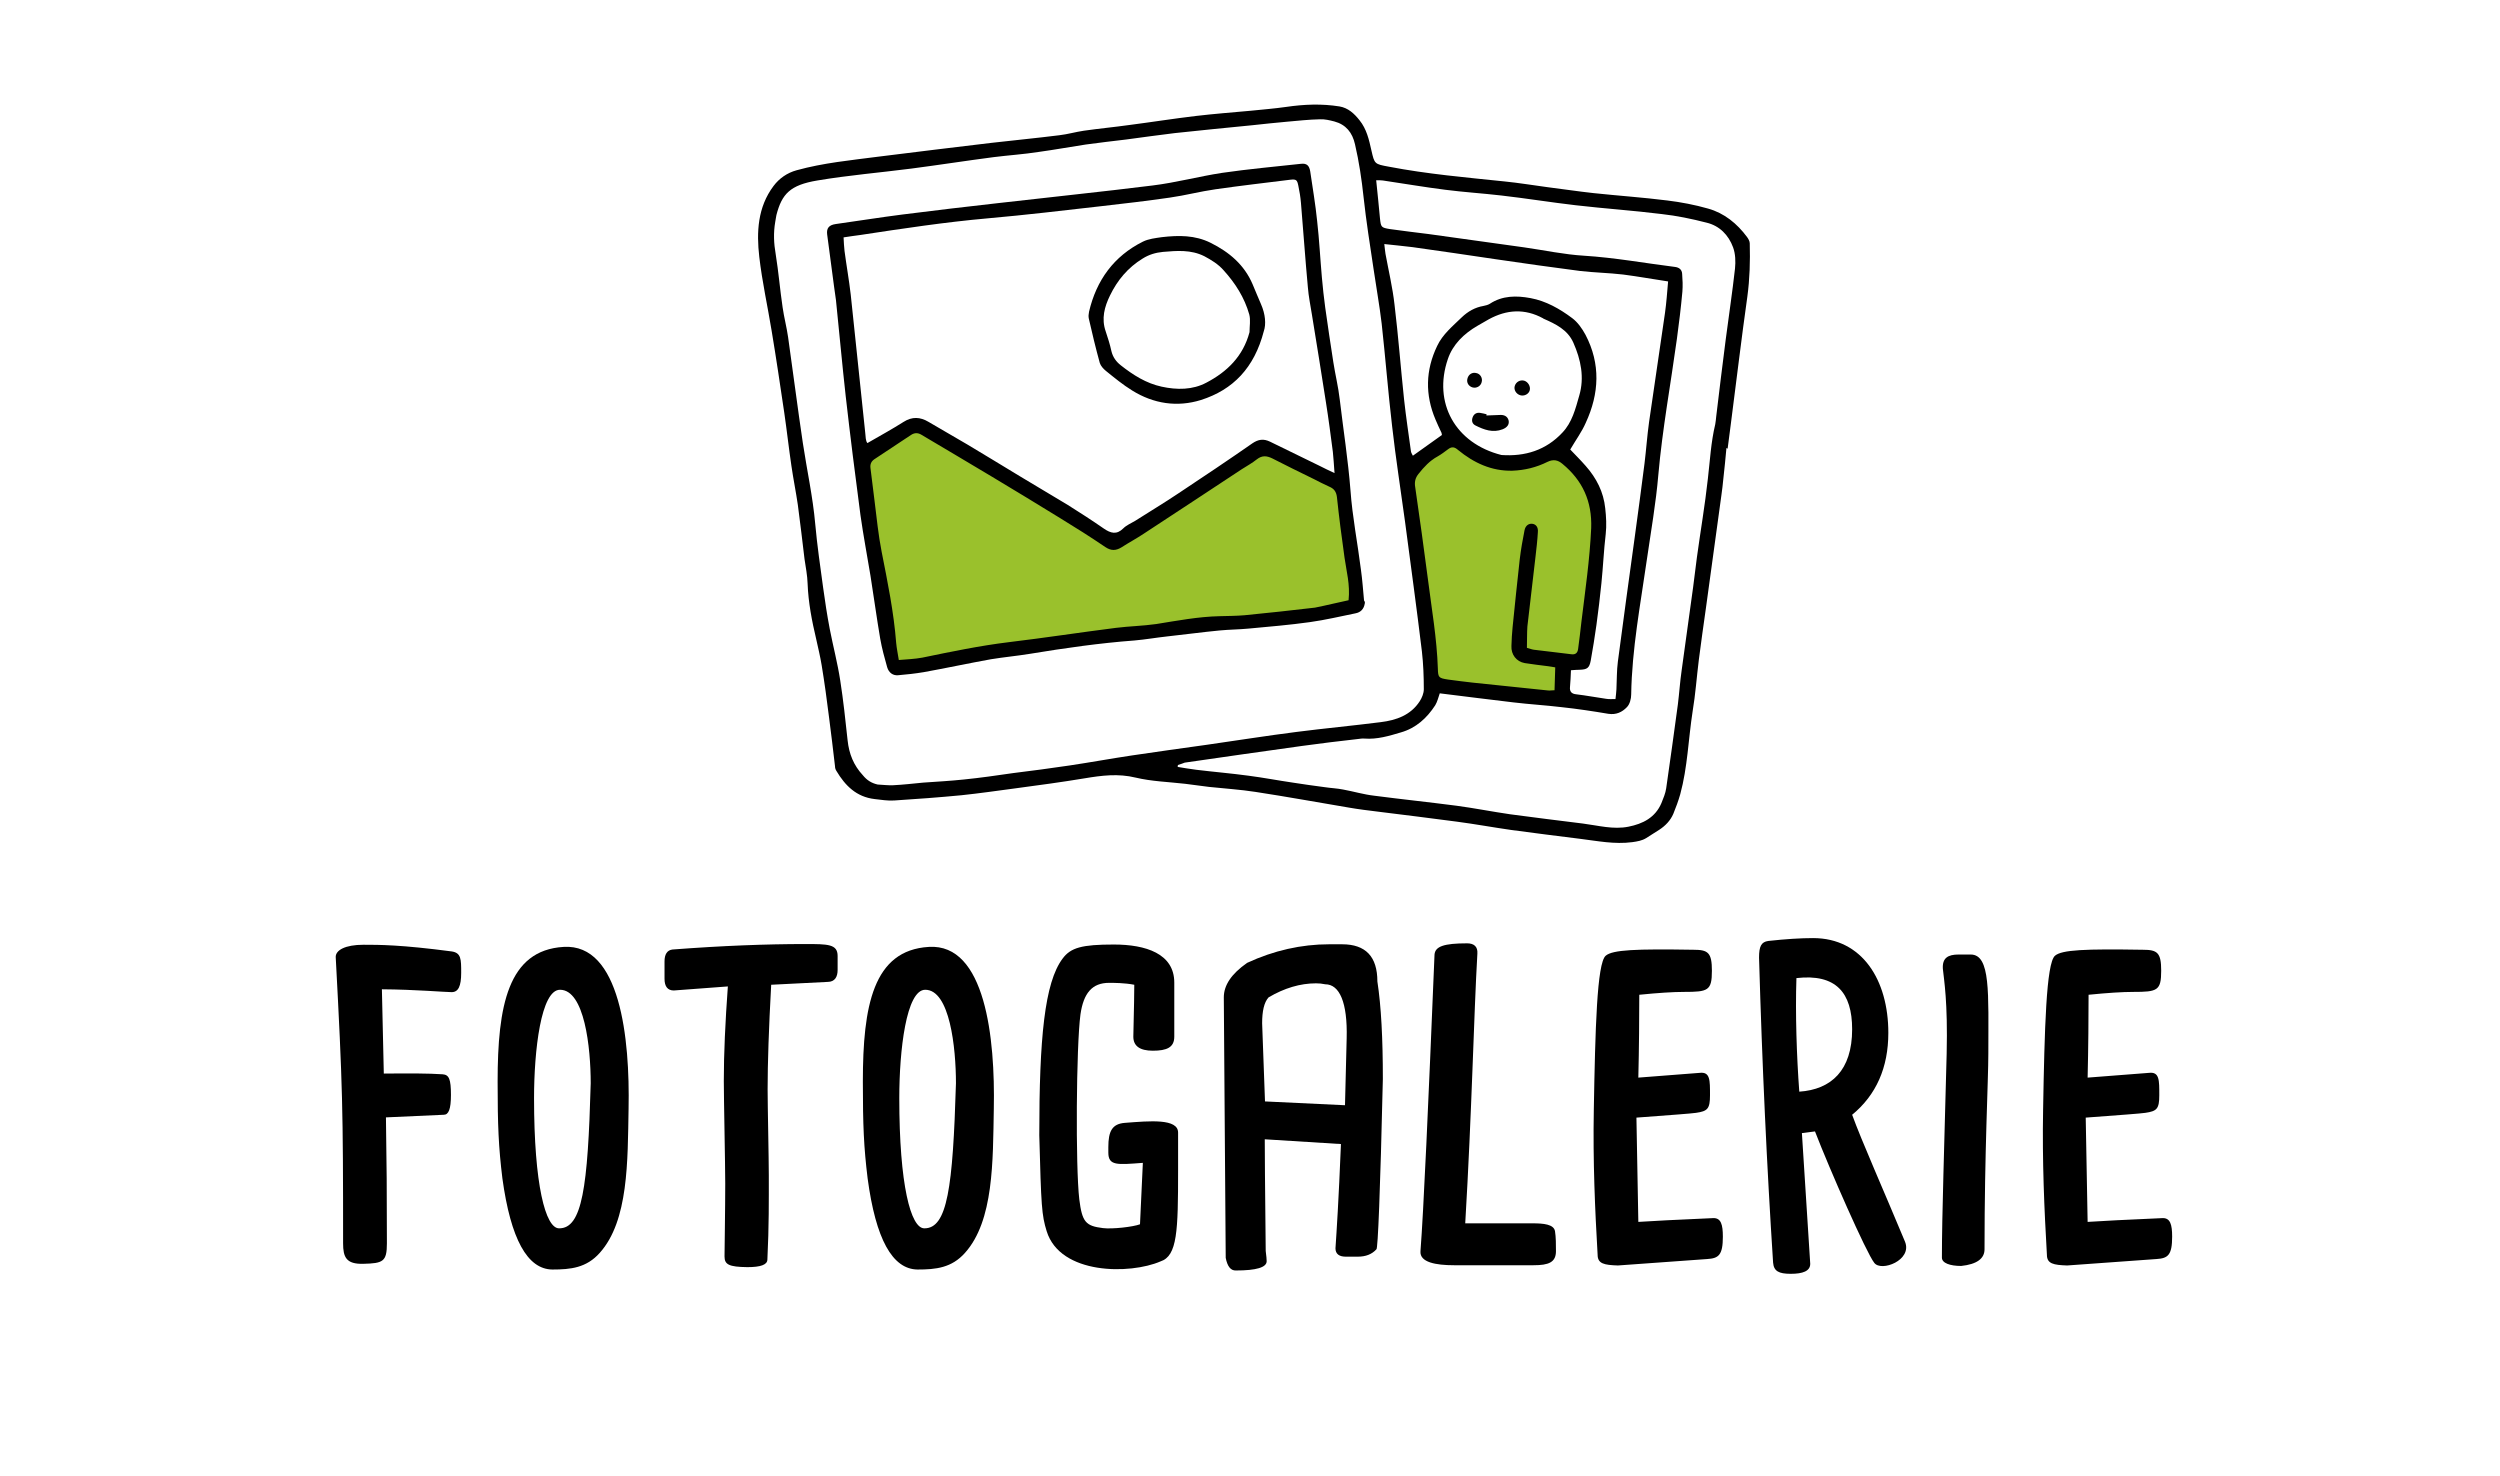 <?xml version="1.0" encoding="utf-8"?>
<!-- Generator: Adobe Illustrator 24.0.2, SVG Export Plug-In . SVG Version: 6.00 Build 0)  -->
<svg version="1.1" id="Vrstva_1" xmlns="http://www.w3.org/2000/svg" xmlns:xlink="http://www.w3.org/1999/xlink" x="0px" y="0px"
	 viewBox="0 0 105 62" style="enable-background:new 0 0 105 62;" xml:space="preserve">
<style type="text/css">
	.st0{fill:#9AC12C;}
</style>
<g>
	<path d="M14.41,52.22c0-5.69-0.02-6.57-0.31-12.03c0-0.28,0.39-0.51,1.17-0.51c0.66,0,1.58,0,3.7,0.28c0.4,0.06,0.4,0.32,0.4,0.9
		c0,0.56-0.12,0.81-0.4,0.81c-0.27,0-1.51-0.11-2.93-0.12l0.08,3.54c1.13-0.01,1.86-0.01,2.47,0.03c0.27,0.02,0.35,0.2,0.35,0.87
		c0,0.6-0.1,0.83-0.3,0.83l-2.43,0.11c0.03,2.15,0.04,2.94,0.04,5.29c0,0.77-0.16,0.84-0.99,0.86C14.54,53.1,14.41,52.8,14.41,52.22
		z"/>
	<path d="M21.1,49.49c-0.16-1.31-0.2-2.22-0.2-4.06c0-3.18,0.43-5.52,2.77-5.66c2.38-0.15,2.79,3.84,2.73,6.8
		c-0.04,2.2,0,4.7-1.21,6.05c-0.56,0.63-1.22,0.7-1.99,0.7C22.15,53.31,21.45,52.04,21.1,49.49z M24.81,45.5
		c0-1.51-0.26-3.93-1.29-3.93c-0.8,0-1.09,2.55-1.09,4.55c0,3.64,0.48,5.47,1.05,5.47C24.45,51.6,24.69,49.88,24.81,45.5z"/>
	<path d="M30.43,52.77c0-0.22,0.03-2.01,0.03-3.06c0-0.77-0.06-3.61-0.06-4.31c0-1.14,0.06-2.46,0.17-3.97L28.3,41.6
		c-0.26,0-0.39-0.17-0.39-0.49v-0.73c0-0.3,0.11-0.47,0.33-0.5c2.1-0.16,3.96-0.23,5.58-0.23c0.95,0,1.36,0,1.36,0.5v0.59
		c0,0.28-0.11,0.5-0.42,0.5l-2.37,0.12c-0.1,1.83-0.15,3.29-0.15,4.39c0,0.69,0.05,2.91,0.05,3.61c0,1.04,0.01,2.12-0.06,3.55
		c-0.01,0.21-0.28,0.31-0.84,0.31C30.61,53.21,30.43,53.11,30.43,52.77z"/>
	<path d="M36.44,49.49c-0.16-1.31-0.2-2.22-0.2-4.06c0-3.18,0.43-5.52,2.77-5.66c2.38-0.15,2.79,3.84,2.73,6.8
		c-0.04,2.2,0,4.7-1.21,6.05c-0.56,0.63-1.22,0.7-1.99,0.7C37.48,53.31,36.78,52.04,36.44,49.49z M40.15,45.5
		c0-1.51-0.26-3.93-1.29-3.93c-0.8,0-1.09,2.55-1.09,4.55c0,3.64,0.48,5.47,1.05,5.47C39.79,51.6,40.02,49.88,40.15,45.5z"/>
	<path d="M43.96,51.71c-0.21-0.68-0.23-1.04-0.31-4.03c0-4.07,0.22-6.41,0.98-7.42c0.34-0.46,0.81-0.59,2.15-0.59
		s2.54,0.38,2.54,1.6v2.27c0,0.45-0.31,0.59-0.9,0.59c-0.55,0-0.82-0.2-0.82-0.59c0.03-1.18,0.04-1.97,0.04-2.18
		c-0.41-0.08-0.86-0.08-1.06-0.08c-0.71,0-1.07,0.43-1.2,1.32c-0.18,1.34-0.21,6.41-0.05,7.77c0.12,0.96,0.27,1.12,0.99,1.21
		c0.39,0.05,1.27-0.05,1.56-0.16l0.12-2.58c-1.07,0.08-1.45,0.13-1.45-0.43v-0.23c0-0.67,0.16-0.98,0.7-1.02
		c1.04-0.08,2.23-0.19,2.23,0.41v1.58c0,2.55-0.03,3.6-0.74,3.83C47.47,53.53,44.53,53.55,43.96,51.71z"/>
	<path d="M51.48,52.83l-0.08-10.94c0-0.51,0.32-0.99,0.98-1.45c1.12-0.52,2.28-0.78,3.44-0.78h0.55c0.99,0,1.48,0.52,1.48,1.56
		c0.16,1.04,0.23,2.41,0.23,4.1c-0.11,4.77-0.21,7.15-0.27,7.15c-0.19,0.21-0.45,0.31-0.78,0.31h-0.51c-0.28,0-0.43-0.12-0.43-0.35
		c0.05-0.75,0.13-1.94,0.23-4.38l-3.2-0.2c0,0.54,0.01,1.84,0.04,4.69c0.03,0.22,0.04,0.37,0.04,0.43c0,0.26-0.43,0.39-1.29,0.39
		C51.69,53.37,51.55,53.19,51.48,52.83z M56.56,43.61c0.04-1.51-0.3-2.27-0.9-2.27c-0.14-0.03-0.26-0.04-0.39-0.04
		c-0.66,0-1.33,0.2-1.99,0.59c-0.19,0.21-0.27,0.58-0.27,1.09l0.12,3.28l3.36,0.16L56.56,43.61z"/>
	<path d="M59.66,52.55c0.13-1.69,0.33-6.1,0.59-12.46c0.03-0.34,0.39-0.47,1.37-0.47c0.29,0,0.45,0.14,0.43,0.43
		c-0.15,2.59-0.23,6.62-0.51,11.33h2.83c0.46,0,0.89,0.04,0.94,0.33c0.04,0.25,0.04,0.56,0.04,0.84c0,0.47-0.31,0.59-0.94,0.59
		h-3.34C60.31,53.14,59.62,53.02,59.66,52.55z"/>
	<path d="M67.1,52.7c-0.11-1.89-0.2-3.93-0.16-6.09c0.06-3.37,0.13-6.16,0.5-6.47c0.29-0.25,1.26-0.29,3.69-0.25
		c0.61,0,0.77,0.12,0.77,0.88c0,0.84-0.16,0.89-1.17,0.89c-0.46,0-1.08,0.04-1.88,0.12c0,0.87-0.01,2.29-0.04,3.48l2.58-0.2
		c0.44-0.05,0.43,0.31,0.43,0.94c0,0.57-0.1,0.67-0.59,0.74c-0.2,0.03-1.03,0.09-2.5,0.2l0.08,4.38c0.56-0.04,1.61-0.09,3.16-0.16
		c0.31,0,0.39,0.27,0.39,0.78c0,0.78-0.18,0.91-0.66,0.94l-3.75,0.27C67.38,53.13,67.1,53.08,67.1,52.7z"/>
	<path d="M74.47,53.03c-0.26-4.02-0.46-8.29-0.59-12.81c0-0.47,0.09-0.66,0.39-0.7c0.73-0.08,1.36-0.12,1.88-0.12
		c2.07,0,3.16,1.77,3.16,3.98c0,1.46-0.51,2.61-1.52,3.44c0.39,1.08,1.36,3.26,2.22,5.33c0.32,0.78-1,1.28-1.29,0.89
		c-0.33-0.41-1.88-3.94-2.49-5.52l-0.55,0.07l0.35,5.49c0,0.31-0.32,0.42-0.82,0.42S74.5,53.39,74.47,53.03z M77.79,43.23
		c0-1.54-0.68-2.34-2.34-2.15c-0.05,1.49,0.01,3.29,0.12,4.77C76.91,45.76,77.79,44.96,77.79,43.23z"/>
	<path d="M81.56,52.82c0-1.81,0.1-4.56,0.2-8.57c0.05-2.18-0.11-3.07-0.16-3.56c-0.03-0.46,0.22-0.6,0.66-0.6h0.51
		c0.84,0,0.74,1.61,0.74,4.16c0,1.15-0.16,4.09-0.16,8.22c0,0.39-0.32,0.63-0.98,0.7C81.9,53.17,81.56,53.05,81.56,52.82z"/>
	<path d="M85.97,52.7c-0.11-1.89-0.2-3.93-0.16-6.09c0.06-3.37,0.13-6.16,0.5-6.47c0.29-0.25,1.26-0.29,3.69-0.25
		c0.61,0,0.77,0.12,0.77,0.88c0,0.84-0.16,0.89-1.17,0.89c-0.46,0-1.08,0.04-1.88,0.12c0,0.87-0.01,2.29-0.04,3.48l2.58-0.2
		c0.44-0.05,0.43,0.31,0.43,0.94c0,0.57-0.1,0.67-0.59,0.74c-0.2,0.03-1.03,0.09-2.5,0.2l0.08,4.38c0.56-0.04,1.61-0.09,3.16-0.16
		c0.31,0,0.39,0.27,0.39,0.78c0,0.78-0.18,0.91-0.66,0.94l-3.75,0.27C86.25,53.13,85.97,53.08,85.97,52.7z"/>
</g>
<g>
	<polygon class="st0" points="36.36,19.13 38.58,17.71 46.84,22.78 52.88,18.79 56.34,20.24 56.9,25.04 56.65,25.6 45.75,26.8 
		37.7,28.11 37.31,27.19 	"/>
	<polygon class="st0" points="59.16,19.8 61.18,18.2 62.59,19.32 65.05,19.13 65.9,19.13 66.83,20.59 67.17,22.4 66.43,27.71 
		65.55,27.71 65.37,27.71 65.62,28.56 65.44,29.35 60.36,28.71 	"/>
	<g>
		<path d="M72.51,18.82c-0.04,0.43-0.08,0.86-0.13,1.29c-0.02,0.23-0.05,0.46-0.08,0.68c-0.22,1.58-0.43,3.16-0.65,4.74
			c-0.1,0.73-0.21,1.46-0.3,2.19c-0.09,0.72-0.14,1.44-0.26,2.16c-0.18,1.16-0.21,2.34-0.52,3.48c-0.08,0.28-0.18,0.55-0.29,0.82
			c-0.12,0.28-0.33,0.5-0.59,0.67c-0.18,0.12-0.37,0.23-0.55,0.35c-0.18,0.11-0.37,0.14-0.58,0.17c-0.75,0.1-1.47-0.05-2.2-0.14
			c-0.96-0.12-1.92-0.24-2.88-0.37c-0.77-0.11-1.53-0.25-2.29-0.35c-1.1-0.15-2.21-0.28-3.31-0.42c-0.41-0.05-0.82-0.1-1.22-0.17
			c-1.31-0.22-2.62-0.46-3.93-0.66c-0.64-0.1-1.3-0.14-1.95-0.21c-0.34-0.04-0.67-0.09-1-0.13c-0.7-0.08-1.41-0.1-2.08-0.26
			c-0.74-0.18-1.43-0.09-2.15,0.03c-0.96,0.16-1.93,0.29-2.9,0.42c-0.75,0.1-1.51,0.21-2.27,0.29c-0.94,0.09-1.88,0.16-2.82,0.22
			c-0.27,0.02-0.55-0.03-0.83-0.06c-0.76-0.09-1.23-0.56-1.6-1.18c-0.04-0.06-0.06-0.13-0.06-0.2c-0.08-0.68-0.16-1.37-0.25-2.05
			c-0.09-0.73-0.19-1.46-0.31-2.19c-0.06-0.37-0.15-0.73-0.23-1.1c-0.18-0.76-0.33-1.53-0.36-2.32c-0.01-0.35-0.08-0.7-0.13-1.04
			c-0.09-0.76-0.18-1.51-0.28-2.27c-0.08-0.55-0.19-1.09-0.27-1.64c-0.11-0.74-0.19-1.48-0.3-2.23c-0.17-1.15-0.34-2.3-0.53-3.44
			c-0.17-1.04-0.4-2.07-0.52-3.11c-0.12-1.04-0.07-2.09,0.6-2.98c0.24-0.32,0.57-0.55,0.97-0.66c1.12-0.31,2.28-0.42,3.43-0.57
			c1.58-0.2,3.17-0.39,4.75-0.58c0.95-0.11,1.9-0.2,2.85-0.32c0.35-0.04,0.69-0.14,1.03-0.19c0.63-0.09,1.27-0.15,1.91-0.24
			c0.93-0.12,1.87-0.27,2.8-0.38c0.77-0.09,1.54-0.15,2.31-0.22c0.49-0.05,0.99-0.09,1.48-0.16c0.75-0.11,1.49-0.14,2.24-0.02
			c0.36,0.06,0.62,0.3,0.84,0.58c0.3,0.37,0.4,0.82,0.5,1.27c0.13,0.57,0.13,0.57,0.73,0.68c1.61,0.31,3.23,0.45,4.86,0.62
			c0.6,0.06,1.2,0.16,1.8,0.24c0.65,0.08,1.29,0.18,1.94,0.25c1.03,0.11,2.07,0.18,3.1,0.31c0.57,0.07,1.15,0.18,1.71,0.34
			c0.68,0.19,1.22,0.63,1.64,1.2c0.05,0.07,0.11,0.17,0.11,0.26c0.02,0.75,0,1.49-0.1,2.23c-0.25,1.77-0.46,3.55-0.69,5.32
			c-0.05,0.36-0.09,0.72-0.14,1.08C72.54,18.82,72.53,18.82,72.51,18.82z M36.86,32.95c0.22,0.01,0.43,0.04,0.65,0.03
			c0.42-0.02,0.84-0.07,1.26-0.11c0.57-0.04,1.13-0.07,1.7-0.13c0.7-0.07,1.39-0.17,2.08-0.27c0.79-0.1,1.58-0.2,2.37-0.32
			c0.87-0.13,1.74-0.29,2.61-0.42c1.05-0.16,2.11-0.3,3.16-0.45c1.26-0.18,2.51-0.38,3.77-0.54c1.17-0.15,2.35-0.26,3.53-0.41
			c0.65-0.08,1.26-0.29,1.64-0.88c0.09-0.14,0.17-0.33,0.17-0.5c0-0.53-0.02-1.06-0.08-1.59c-0.22-1.82-0.47-3.64-0.71-5.46
			c-0.18-1.33-0.39-2.66-0.54-3.99c-0.17-1.44-0.28-2.88-0.44-4.32c-0.09-0.77-0.23-1.53-0.34-2.29c-0.15-1-0.31-2.01-0.42-3.02
			c-0.08-0.75-0.19-1.49-0.36-2.22c-0.11-0.49-0.38-0.83-0.87-0.96c-0.2-0.05-0.4-0.1-0.6-0.09c-0.46,0.01-0.92,0.06-1.37,0.1
			c-0.49,0.04-0.99,0.1-1.48,0.15c-1.08,0.11-2.17,0.21-3.25,0.33c-0.68,0.08-1.36,0.18-2.05,0.27c-0.56,0.07-1.13,0.13-1.69,0.21
			c-0.66,0.1-1.31,0.22-1.97,0.31C43,6.48,42.36,6.52,41.73,6.6c-1.15,0.15-2.3,0.33-3.45,0.48c-1.32,0.17-2.64,0.28-3.95,0.5
			c-1.14,0.19-1.49,0.56-1.72,1.45c-0.02,0.09-0.03,0.19-0.05,0.29c-0.08,0.46-0.06,0.9,0.02,1.36c0.12,0.74,0.18,1.49,0.29,2.23
			c0.06,0.42,0.17,0.83,0.23,1.25c0.21,1.48,0.4,2.97,0.62,4.45c0.17,1.13,0.42,2.26,0.52,3.4c0.08,0.89,0.21,1.78,0.33,2.66
			c0.08,0.59,0.17,1.17,0.28,1.75c0.14,0.72,0.33,1.44,0.44,2.16c0.13,0.83,0.22,1.68,0.31,2.52c0.06,0.56,0.25,1.04,0.64,1.46
			C36.41,32.77,36.6,32.89,36.86,32.95z M49.47,32.13c0,0.03,0,0.05-0.01,0.08c0.26,0.04,0.52,0.09,0.78,0.12
			c0.73,0.09,1.47,0.15,2.2,0.25c0.62,0.08,1.24,0.2,1.86,0.29c0.44,0.07,0.88,0.13,1.33,0.19c0.26,0.04,0.53,0.05,0.78,0.1
			c0.44,0.08,0.87,0.21,1.31,0.26c1.15,0.15,2.3,0.27,3.45,0.42c0.75,0.1,1.5,0.25,2.26,0.36c1.02,0.14,2.04,0.26,3.06,0.39
			c0.63,0.08,1.27,0.26,1.91,0.13c0.6-0.12,1.12-0.38,1.38-0.99c0.08-0.2,0.17-0.41,0.2-0.62c0.17-1.17,0.33-2.34,0.49-3.52
			c0.06-0.48,0.09-0.96,0.16-1.44c0.16-1.16,0.32-2.32,0.48-3.48c0.06-0.42,0.1-0.84,0.16-1.26c0.15-1.1,0.34-2.2,0.46-3.3
			c0.09-0.77,0.13-1.54,0.31-2.29c0.02-0.11,0.03-0.22,0.04-0.32c0.13-1.08,0.26-2.16,0.4-3.24c0.13-1,0.28-1.99,0.39-2.98
			c0.03-0.29,0.02-0.62-0.08-0.89c-0.19-0.52-0.57-0.91-1.12-1.04c-0.62-0.16-1.25-0.29-1.88-0.36c-1.2-0.15-2.41-0.23-3.61-0.37
			c-1.04-0.12-2.08-0.29-3.13-0.41c-0.78-0.09-1.57-0.14-2.35-0.24c-0.87-0.11-1.74-0.26-2.62-0.39c-0.08-0.01-0.16-0.01-0.28-0.01
			c0.06,0.56,0.11,1.09,0.16,1.61c0.04,0.36,0.05,0.38,0.41,0.44C58.92,9.7,59.46,9.76,60,9.83c1.34,0.19,2.68,0.37,4.02,0.56
			c0.84,0.12,1.67,0.3,2.51,0.35c1.28,0.08,2.54,0.31,3.81,0.47c0.18,0.02,0.3,0.11,0.31,0.29c0.02,0.25,0.03,0.5,0.01,0.75
			c-0.06,0.66-0.14,1.32-0.23,1.98c-0.26,1.9-0.61,3.79-0.78,5.71c-0.1,1.19-0.31,2.37-0.48,3.55c-0.27,1.89-0.63,3.77-0.66,5.68
			c0,0.18-0.06,0.41-0.18,0.53c-0.2,0.21-0.45,0.33-0.78,0.28c-0.65-0.11-1.31-0.21-1.97-0.28c-0.67-0.08-1.35-0.12-2.02-0.2
			c-1.02-0.12-2.04-0.25-3.09-0.38c-0.06,0.17-0.1,0.35-0.19,0.5c-0.35,0.54-0.81,0.96-1.44,1.14c-0.5,0.15-1,0.3-1.53,0.26
			c-0.1-0.01-0.19,0.01-0.29,0.02c-0.78,0.09-1.56,0.18-2.34,0.29c-1.64,0.23-3.28,0.46-4.92,0.7
			C49.68,32.06,49.58,32.1,49.47,32.13z M65.95,18.88c0.21,0.22,0.44,0.45,0.65,0.69c0.45,0.51,0.75,1.09,0.82,1.78
			c0.04,0.36,0.06,0.72,0.02,1.08c-0.08,0.68-0.11,1.37-0.18,2.06c-0.06,0.59-0.13,1.18-0.21,1.76c-0.07,0.5-0.15,1-0.24,1.5
			c-0.06,0.31-0.15,0.37-0.47,0.38c-0.11,0-0.21,0.01-0.36,0.02c-0.01,0.25-0.02,0.48-0.04,0.7c-0.02,0.19,0.06,0.29,0.26,0.31
			c0.42,0.05,0.84,0.13,1.26,0.19c0.12,0.02,0.24,0.01,0.39,0.01c0.02-0.15,0.03-0.28,0.04-0.41c0.02-0.39,0.01-0.78,0.06-1.16
			c0.23-1.75,0.47-3.5,0.71-5.24c0.14-1.03,0.28-2.06,0.41-3.09c0.07-0.57,0.11-1.15,0.19-1.73c0.22-1.53,0.45-3.06,0.67-4.59
			c0.06-0.43,0.09-0.86,0.13-1.32c-0.66-0.1-1.27-0.21-1.89-0.29c-0.6-0.07-1.21-0.08-1.81-0.15c-1.17-0.15-2.35-0.32-3.52-0.49
			c-1.17-0.17-2.34-0.35-3.51-0.51c-0.38-0.05-0.76-0.08-1.19-0.13c0.02,0.16,0.03,0.29,0.05,0.41c0.13,0.71,0.3,1.42,0.38,2.14
			c0.16,1.32,0.26,2.65,0.4,3.97c0.08,0.73,0.19,1.46,0.29,2.19c0.01,0.06,0.05,0.12,0.08,0.18c0.42-0.3,0.82-0.58,1.22-0.87
			c-0.01-0.05-0.01-0.09-0.03-0.12c-0.08-0.18-0.17-0.35-0.24-0.53c-0.44-1.04-0.42-2.07,0.07-3.09c0.23-0.49,0.65-0.83,1.03-1.2
			c0.26-0.25,0.56-0.42,0.91-0.48c0.09-0.02,0.19-0.04,0.27-0.09c0.53-0.35,1.12-0.35,1.71-0.24c0.65,0.12,1.23,0.45,1.75,0.84
			c0.23,0.17,0.42,0.44,0.56,0.7c0.64,1.22,0.58,2.47,0.01,3.7C66.44,18.13,66.19,18.47,65.95,18.88z M64.13,27.21
			c0.12,0.03,0.21,0.07,0.3,0.08c0.53,0.07,1.06,0.12,1.58,0.19c0.18,0.02,0.25-0.08,0.27-0.22c0.05-0.38,0.1-0.77,0.14-1.15
			c0.16-1.31,0.35-2.61,0.41-3.93c0.04-1.12-0.36-2-1.21-2.7c-0.19-0.16-0.38-0.2-0.63-0.08c-0.46,0.23-0.95,0.35-1.47,0.37
			c-0.88,0.02-1.62-0.33-2.28-0.87c-0.15-0.13-0.26-0.15-0.41-0.04c-0.15,0.11-0.29,0.22-0.45,0.31c-0.33,0.18-0.57,0.44-0.8,0.73
			c-0.14,0.17-0.18,0.35-0.14,0.57c0.19,1.28,0.36,2.56,0.53,3.84c0.16,1.26,0.38,2.51,0.42,3.78c0.01,0.37,0.04,0.39,0.42,0.45
			c0.35,0.05,0.7,0.09,1.04,0.13c1.06,0.11,2.11,0.22,3.17,0.33c0.08,0.01,0.16-0.01,0.27-0.01c0.01-0.33,0.02-0.63,0.03-0.96
			c-0.12-0.02-0.22-0.04-0.31-0.05c-0.32-0.04-0.65-0.08-0.97-0.13c-0.35-0.06-0.58-0.36-0.56-0.72c0.01-0.27,0.02-0.53,0.05-0.8
			c0.1-0.95,0.19-1.9,0.3-2.85c0.05-0.41,0.12-0.81,0.2-1.21c0.04-0.2,0.18-0.29,0.33-0.27c0.15,0.02,0.25,0.14,0.23,0.35
			c-0.02,0.35-0.06,0.7-0.1,1.04c-0.11,0.97-0.23,1.94-0.34,2.92C64.13,26.6,64.14,26.9,64.13,27.21z M66.33,16.61
			c0.22-0.75,0.07-1.5-0.25-2.22c-0.24-0.54-0.74-0.78-1.24-1c-0.01,0-0.02-0.01-0.03-0.02c-0.77-0.42-1.53-0.37-2.28,0.04
			c-0.16,0.09-0.32,0.18-0.47,0.27c-0.57,0.33-1.04,0.78-1.25,1.4c-0.63,1.84,0.31,3.54,2.25,4.03c0.99,0.07,1.87-0.2,2.56-0.94
			C66.03,17.74,66.17,17.17,66.33,16.61z"/>
		<path d="M57.32,25.35c-0.04,0.24-0.18,0.37-0.39,0.41c-0.64,0.13-1.27,0.28-1.92,0.37c-0.85,0.12-1.71,0.19-2.56,0.27
			c-0.41,0.04-0.82,0.04-1.23,0.08c-0.73,0.07-1.46,0.17-2.2,0.25c-0.46,0.05-0.91,0.13-1.37,0.17c-1.47,0.11-2.93,0.32-4.39,0.56
			c-0.55,0.09-1.1,0.14-1.65,0.23c-0.94,0.17-1.87,0.37-2.81,0.54c-0.36,0.06-0.72,0.1-1.08,0.13c-0.21,0.02-0.39-0.1-0.46-0.34
			c-0.11-0.39-0.22-0.79-0.29-1.19c-0.15-0.88-0.27-1.77-0.41-2.65c-0.14-0.85-0.3-1.69-0.42-2.54c-0.22-1.66-0.43-3.33-0.62-5
			c-0.15-1.34-0.27-2.69-0.41-4.04c-0.02-0.19-0.06-0.38-0.08-0.57c-0.1-0.73-0.19-1.46-0.29-2.19c-0.03-0.26,0.08-0.39,0.36-0.43
			c0.93-0.13,1.86-0.28,2.8-0.4c1.34-0.17,2.69-0.33,4.03-0.48c2.16-0.25,4.32-0.47,6.48-0.74c0.98-0.12,1.94-0.38,2.92-0.53
			c1.1-0.16,2.21-0.26,3.31-0.38c0.25-0.03,0.35,0.08,0.39,0.32c0.1,0.69,0.22,1.38,0.29,2.08c0.09,0.79,0.13,1.59,0.2,2.38
			c0.04,0.42,0.08,0.84,0.14,1.26c0.11,0.77,0.22,1.53,0.34,2.29c0.08,0.52,0.21,1.04,0.27,1.57c0.15,1.27,0.35,2.53,0.45,3.81
			c0.08,1.12,0.3,2.22,0.44,3.34c0.06,0.43,0.09,0.86,0.13,1.29C57.33,25.27,57.33,25.32,57.32,25.35z M56.05,19.87
			c-0.03-0.37-0.04-0.63-0.07-0.89c-0.09-0.69-0.18-1.39-0.29-2.08c-0.19-1.23-0.39-2.46-0.59-3.69c-0.06-0.38-0.14-0.76-0.17-1.15
			c-0.11-1.18-0.19-2.36-0.29-3.54c-0.02-0.24-0.06-0.48-0.11-0.72c-0.05-0.25-0.09-0.28-0.35-0.25c-1.04,0.13-2.09,0.25-3.13,0.4
			c-0.64,0.09-1.28,0.26-1.92,0.35c-0.96,0.14-1.92,0.25-2.88,0.36c-1.58,0.18-3.17,0.37-4.76,0.51c-1.8,0.16-3.58,0.43-5.36,0.7
			c-0.22,0.03-0.45,0.06-0.7,0.1c0.01,0.21,0.02,0.39,0.04,0.57c0.08,0.61,0.19,1.22,0.26,1.83c0.21,1.93,0.4,3.87,0.61,5.81
			c0.02,0.16,0.01,0.33,0.09,0.43c0.52-0.3,1.03-0.58,1.52-0.89c0.36-0.23,0.7-0.21,1.05,0c0.54,0.32,1.09,0.63,1.63,0.95
			c0.74,0.44,1.47,0.89,2.2,1.33c0.67,0.41,1.35,0.8,2.02,1.21c0.51,0.32,1.02,0.65,1.51,0.99c0.29,0.2,0.54,0.27,0.82-0.01
			c0.13-0.13,0.32-0.21,0.49-0.31c0.61-0.39,1.23-0.76,1.84-1.17c1.04-0.69,2.07-1.38,3.09-2.09c0.25-0.17,0.47-0.2,0.74-0.07
			c0.69,0.34,1.39,0.68,2.09,1.02C55.62,19.67,55.8,19.75,56.05,19.87z M56.64,25.21c0.07-0.66-0.09-1.22-0.17-1.79
			c-0.12-0.85-0.23-1.7-0.32-2.55c-0.03-0.23-0.13-0.35-0.32-0.43c-0.22-0.1-0.44-0.21-0.65-0.32c-0.59-0.29-1.17-0.57-1.75-0.87
			c-0.23-0.11-0.42-0.13-0.64,0.04c-0.2,0.16-0.42,0.28-0.64,0.42c-1.37,0.9-2.74,1.81-4.12,2.71c-0.3,0.2-0.62,0.37-0.93,0.57
			c-0.23,0.14-0.43,0.15-0.67-0.01c-0.62-0.42-1.25-0.82-1.89-1.21c-0.95-0.59-1.92-1.17-2.88-1.75c-0.98-0.59-1.97-1.17-2.96-1.76
			c-0.15-0.09-0.29-0.09-0.44,0.01c-0.51,0.34-1.03,0.68-1.54,1.02c-0.13,0.09-0.18,0.21-0.16,0.37c0.06,0.45,0.11,0.91,0.17,1.37
			c0.09,0.72,0.16,1.44,0.3,2.15c0.25,1.27,0.51,2.53,0.61,3.83c0.02,0.22,0.07,0.45,0.11,0.71c0.35-0.03,0.67-0.04,0.99-0.1
			c1.21-0.25,2.41-0.5,3.64-0.65c1.5-0.18,2.99-0.41,4.49-0.6c0.56-0.07,1.13-0.08,1.69-0.16c0.88-0.14,1.76-0.31,2.66-0.33
			c0.35-0.01,0.7-0.01,1.05-0.04c0.99-0.1,1.97-0.2,2.96-0.32C55.69,25.43,56.16,25.31,56.64,25.21z"/>
		<path d="M62.43,17.45c0.18-0.01,0.35-0.01,0.53-0.02c0.21-0.02,0.35,0.05,0.4,0.22c0.04,0.17-0.05,0.3-0.25,0.38
			c-0.41,0.16-0.78,0.02-1.14-0.16c-0.14-0.07-0.17-0.2-0.12-0.34c0.05-0.14,0.16-0.21,0.31-0.19c0.09,0.01,0.19,0.04,0.28,0.06
			C62.43,17.41,62.43,17.43,62.43,17.45z"/>
		<path d="M62.23,16.05c-0.04,0.17-0.22,0.27-0.39,0.22c-0.16-0.05-0.25-0.2-0.21-0.36c0.04-0.18,0.2-0.29,0.38-0.24
			C62.17,15.7,62.28,15.88,62.23,16.05z"/>
		<path d="M63.85,16.6c-0.17-0.05-0.28-0.23-0.23-0.39c0.05-0.17,0.23-0.27,0.4-0.22c0.16,0.05,0.27,0.24,0.23,0.4
			C64.21,16.55,64.02,16.65,63.85,16.6z"/>
		<path d="M53.08,13.91c-0.4,1.54-1.29,2.46-2.64,2.89c-1,0.31-1.99,0.16-2.89-0.4c-0.39-0.24-0.74-0.53-1.1-0.82
			c-0.11-0.09-0.22-0.21-0.26-0.34c-0.17-0.62-0.32-1.24-0.46-1.86c-0.02-0.09-0.01-0.19,0.01-0.29c0.31-1.32,1.04-2.33,2.26-2.94
			c0.24-0.12,0.53-0.15,0.8-0.19c0.7-0.08,1.39-0.09,2.05,0.24c0.78,0.39,1.41,0.92,1.76,1.74c0.12,0.28,0.23,0.56,0.35,0.83
			C53.15,13.2,53.18,13.62,53.08,13.91z M52.48,13.95c0-0.25,0.05-0.51-0.01-0.74c-0.2-0.71-0.59-1.32-1.08-1.86
			c-0.23-0.26-0.51-0.43-0.81-0.59c-0.56-0.28-1.15-0.23-1.74-0.18c-0.3,0.03-0.58,0.11-0.85,0.28c-0.62,0.38-1.06,0.91-1.37,1.55
			c-0.23,0.47-0.37,0.97-0.18,1.51c0.09,0.27,0.18,0.55,0.24,0.83c0.06,0.25,0.2,0.44,0.39,0.59c0.52,0.41,1.07,0.76,1.72,0.9
			c0.64,0.14,1.3,0.14,1.88-0.17C51.53,15.62,52.21,14.97,52.48,13.95z"/>
	</g>
</g>
</svg>
